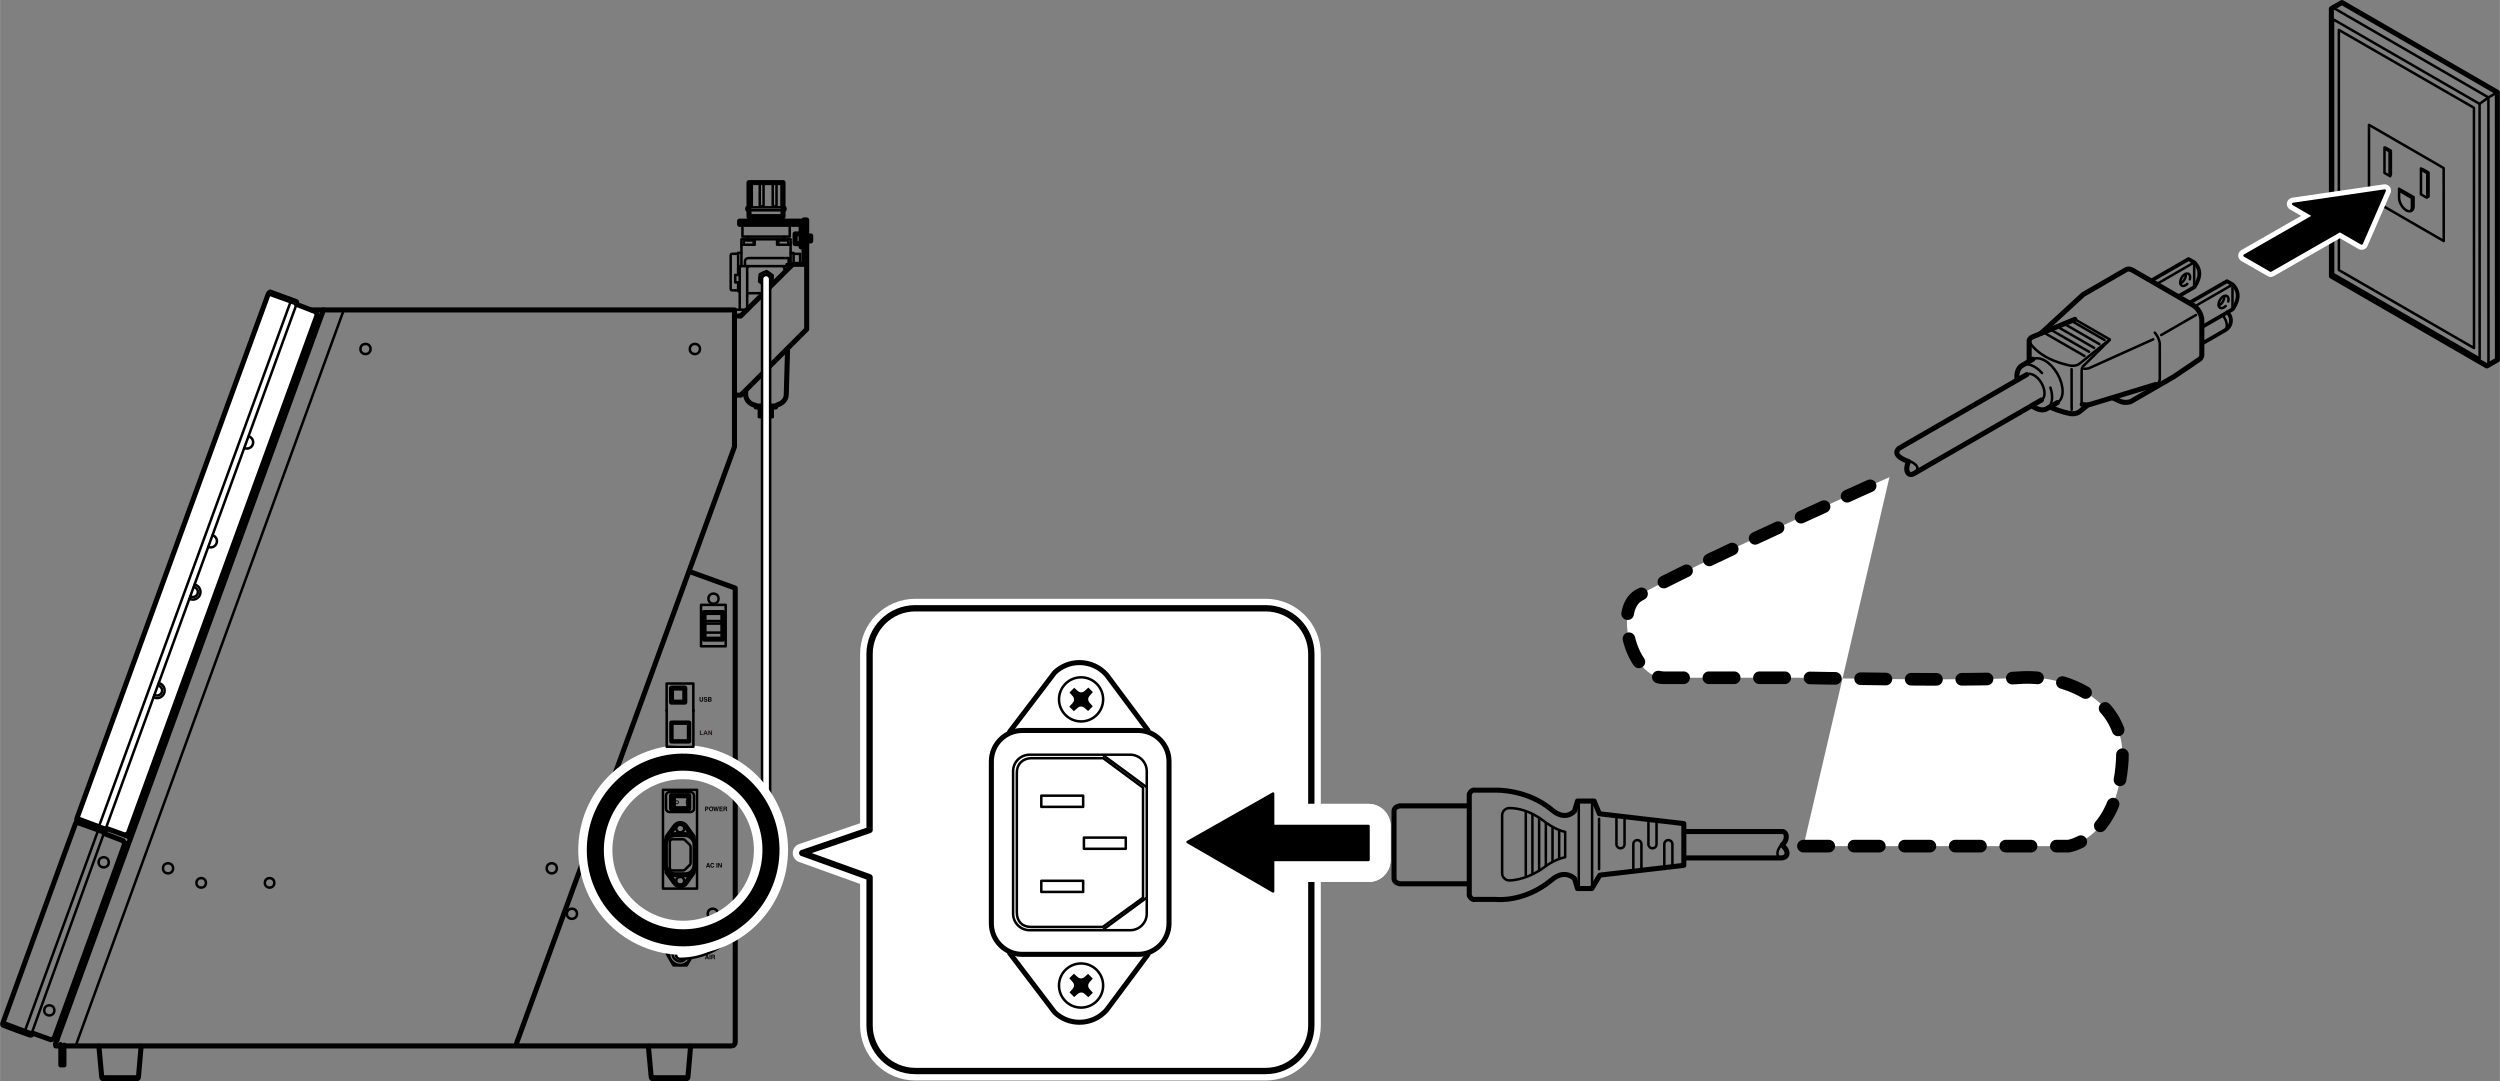 <?xml version="1.0" encoding="UTF-8"?><svg xmlns="http://www.w3.org/2000/svg" width="139.49mm" height="60.34mm" viewBox="0 0 395.4 171.05"><rect x="0" y="0" width="395.4" height="171.05" fill="#808080" stroke="none"/><defs><style>.cls-1{stroke-width:7px;}.cls-1,.cls-2,.cls-3,.cls-4,.cls-5{fill:#000;}.cls-1,.cls-2,.cls-6,.cls-7,.cls-8,.cls-9,.cls-4,.cls-10,.cls-11,.cls-12,.cls-5,.cls-13,.cls-14{stroke-linecap:round;stroke-linejoin:round;}.cls-1,.cls-2,.cls-4,.cls-15,.cls-13{stroke:#fff;}.cls-2{stroke-width:4px;}.cls-3,.cls-16,.cls-17{stroke-width:0px;}.cls-18,.cls-6,.cls-7,.cls-8,.cls-9,.cls-19,.cls-10,.cls-11,.cls-12,.cls-5,.cls-14{stroke:#000;}.cls-18,.cls-6,.cls-16,.cls-14{fill:#fff;}.cls-18,.cls-9,.cls-5{stroke-width:.4px;}.cls-18,.cls-19,.cls-15{stroke-miterlimit:10;}.cls-6{stroke-dasharray:0 0 4 4;}.cls-6,.cls-4{stroke-width:2px;}.cls-7{stroke-width:.7px;}.cls-7,.cls-8,.cls-9,.cls-19,.cls-10,.cls-11,.cls-12,.cls-15,.cls-13{fill:none;}.cls-8{stroke-width:.4px;}.cls-19{stroke-width:2.7px;}.cls-10{stroke-width:.6px;}.cls-11,.cls-14{stroke-width:.8px;}.cls-15{stroke-width:5.4px;}.cls-13{stroke-width:3px;}.cls-17{fill:#231815;}</style></defs><g id="_レイヤー_1"><path class="cls-11" d="M108.96,90.37l7.32,2.65v71.67c0,.53-.27.74-.58.74H8.8l-.05-.27L51.15,49.02h65.01v21.64l-34.62,94.77"/><path class="cls-11" d="M8.54,164.27l11.18-30.82-.25-.46-3.04-1.17s.1-.39-.04-.44-4.11-1.51-4.11-1.51c0,0-.19.08-.32.34S.45,161.8.45,161.8c0,0-.13.27.05.37s4.22,1.54,4.22,1.54c.32.11.45-.29.45-.29l2.86,1.03.5-.19Z"/><line class="cls-9" x1="5.03" y1="163.34" x2="5.33" y2="163.45"/><line class="cls-9" x1="3.97" y1="162.94" x2="15.43" y2="131.57"/><polyline class="cls-9" points="11.96 130.21 16.42 131.82 5.03 163.34 .53 161.64"/><circle class="cls-9" cx="16.39" cy="136.39" r=".8"/><circle class="cls-9" cx="26.57" cy="137.34" r=".8"/><circle class="cls-9" cx="87.26" cy="137.34" r=".8"/><circle class="cls-9" cx="109.9" cy="55.2" r=".8"/><circle class="cls-9" cx="57.8" cy="55.2" r=".8"/><circle class="cls-9" cx="90.45" cy="144.53" r=".8"/><circle class="cls-9" cx="112.73" cy="144.53" r=".8"/><circle class="cls-9" cx="107.56" cy="150.88" r=".6"/><circle class="cls-9" cx="107.56" cy="150.88" r="1.18"/><circle class="cls-9" cx="107.56" cy="150.88" r="1.75"/><circle class="cls-9" cx="31.81" cy="139.64" r=".75"/><circle class="cls-9" cx="42.63" cy="139.64" r=".75"/><circle class="cls-9" cx="7.79" cy="159.81" r=".8"/><path class="cls-14" d="M20.25,131.9l29.92-82.13-.25-.46-3.04-1.17s.1-.39-.04-.44-4.11-1.51-4.11-1.51c0,0-.19.08-.32.34s-30.25,82.9-30.25,82.9c0,0-.13.27.05.37s4.22,1.54,4.22,1.54c.32.11.45-.29.45-.29l2.86,1.03.5-.19Z"/><line class="cls-9" x1="15.69" y1="130.58" x2="45.89" y2="47.9"/><polyline class="cls-9" points="42.41 46.54 46.88 48.15 16.75 130.97 12.24 129.28"/><path class="cls-9" d="M30.65,92.85c.36.07.64.4.64.78,0,.44-.36.8-.8.8-.14,0-.28-.04-.39-.1"/><path class="cls-9" d="M30.79,92.46c.52.13.91.61.91,1.17,0,.67-.54,1.21-1.21,1.21-.19,0-.37-.04-.53-.12"/><path class="cls-9" d="M24.99,108.43c.36.07.64.4.64.78,0,.44-.36.8-.8.8-.14,0-.28-.04-.39-.1"/><path class="cls-9" d="M25.12,108.04c.52.13.91.61.91,1.17,0,.67-.54,1.21-1.21,1.21-.19,0-.37-.04-.53-.12"/><path class="cls-9" d="M39.36,69.03c.39.13.67.5.67.93,0,.55-.44.99-.99.99-.13,0-.26-.03-.38-.08"/><path class="cls-9" d="M33.63,84.66c.39.13.67.5.67.93,0,.55-.44.99-.99.99-.13,0-.26-.03-.38-.08"/><line class="cls-11" x1="51.15" y1="49.02" x2="49.28" y2="49.02"/><line class="cls-11" x1="19.89" y1="132.14" x2="20.6" y2="132.45"/><line class="cls-11" x1="19.71" y1="133.45" x2="20.24" y2="133.45"/><line class="cls-11" x1="8.54" y1="164.27" x2="9.03" y2="164.39"/><line class="cls-9" x1="54.34" y1="49.09" x2="11.97" y2="165.38"/><path class="cls-11" d="M15.63,165.47l.45,4.89c.02.17.15.29.32.29h5.17c.17,0,.31-.13.32-.3l.42-4.87"/><line class="cls-9" x1="16.09" y1="170.26" x2="21.89" y2="170.26"/><path class="cls-11" d="M102.54,165.47l.45,4.89c.02.17.15.29.32.29h5.17c.17,0,.31-.13.32-.3l.42-4.87"/><line class="cls-9" x1="103" y1="170.26" x2="108.8" y2="170.26"/><circle class="cls-9" cx="112.84" cy="94.69" r=".8"/><rect class="cls-9" x="110.87" y="95.67" width="3.9" height="6.55"/><polyline class="cls-9" points="105.43 112.43 105.43 108.11 109.65 108.11 109.65 112.43"/><rect class="cls-9" x="104.85" y="124.93" width="5.39" height="15.62"/><rect class="cls-11" x="106.2" y="108.83" width="2.1" height="2.23"/><path class="cls-3" d="M111.2,110.72c0,.19-.11.27-.29.27-.06,0-.16-.02-.22-.09-.04-.04-.05-.1-.05-.18v-.48h.15v.47c0,.1.06.15.12.15.1,0,.14-.05.14-.14v-.48h.15v.47Z"/><path class="cls-3" d="M111.44,110.75s.02.12.15.12c.07,0,.15-.02.15-.09,0-.06-.05-.07-.13-.09l-.07-.02c-.11-.03-.22-.05-.22-.21,0-.08.04-.22.27-.22.21,0,.27.15.27.23h-.14s-.02-.11-.14-.11c-.06,0-.12.02-.12.09,0,.06.04.07.07.08l.17.04c.09.02.18.06.18.2,0,.22-.21.24-.27.24-.25,0-.3-.15-.3-.24h.14Z"/><path class="cls-3" d="M111.98,110.25h.34c.17,0,.21.11.21.19,0,.1-.06.13-.09.15.09.03.11.1.11.18,0,.06-.02.11-.06.15-.04.04-.08.07-.22.07h-.29v-.73ZM112.12,110.53h.17c.06,0,.1-.02.1-.08s-.04-.08-.11-.08h-.17v.16ZM112.12,110.85h.18c.07,0,.11-.03.11-.11,0-.06-.05-.09-.1-.09h-.18v.19Z"/><path class="cls-3" d="M111.67,128.31h-.15v-.73h.32c.13,0,.22.09.22.23,0,.07-.03.23-.22.23h-.17v.26ZM111.8,127.92c.11,0,.11-.08.11-.11,0-.07-.04-.1-.13-.1h-.12v.21h.13Z"/><path class="cls-3" d="M112.47,127.56c.09,0,.33.04.33.38s-.24.38-.33.38-.33-.04-.33-.38.24-.38.33-.38ZM112.47,128.2c.08,0,.19-.05.19-.25s-.11-.25-.19-.25-.19.05-.19.25.11.25.19.25Z"/><path class="cls-3" d="M112.81,127.58h.16c.09.4.1.45.11.53h0c.01-.08.02-.15.1-.53h.15c.08.4.09.44.1.53h0c.01-.07.02-.13.11-.53h.15l-.2.73h-.14c-.07-.36-.08-.43-.11-.57h0c-.02.14-.03.19-.11.57h-.14l-.2-.73Z"/><path class="cls-3" d="M114.29,127.71h-.37v.15h.34v.13h-.34v.19h.39v.13h-.53v-.73h.51v.13Z"/><path class="cls-3" d="M114.42,127.58h.35c.19,0,.22.14.22.21,0,.08-.04.15-.11.17.06.03.09.05.09.18,0,.11,0,.13.03.14v.02h-.16s-.02-.07-.02-.15c0-.1,0-.14-.11-.14h-.15v.28h-.14v-.73ZM114.73,127.9c.08,0,.11-.03.11-.1,0-.04-.02-.1-.1-.1h-.18v.19h.17Z"/><path class="cls-3" d="M111.81,137.23h-.15l.25-.73h.17l.24.73h-.16l-.04-.15h-.26l-.05.15ZM111.9,136.95h.18l-.09-.29h0l-.09.29Z"/><path class="cls-3" d="M112.81,136.74s-.03-.13-.15-.13c-.07,0-.17.05-.17.25,0,.13.05.25.17.25.08,0,.14-.05.15-.14h.15c-.03.16-.13.27-.3.27-.18,0-.32-.13-.32-.38s.14-.38.32-.38c.21,0,.29.15.3.26h-.15Z"/><path class="cls-3" d="M113.46,137.23h-.15v-.73h.15v.73Z"/><path class="cls-3" d="M114.02,136.5h.14v.73h-.15l-.28-.52h0v.52h-.14v-.73h.15l.28.51h0v-.51Z"/><path class="cls-3" d="M111.63,151.73h-.15l.25-.73h.17l.24.73h-.16l-.04-.15h-.26l-.05.15ZM111.72,151.45h.18l-.09-.29h0l-.09.29Z"/><path class="cls-3" d="M112.36,151.73h-.15v-.73h.15v.73Z"/><path class="cls-3" d="M112.5,151h.35c.19,0,.22.14.22.21,0,.08-.04.15-.11.17.06.03.09.05.09.18,0,.11,0,.13.03.14v.02h-.16s-.02-.07-.02-.15c0-.1,0-.14-.11-.14h-.15v.28h-.14v-.73ZM112.81,151.32c.08,0,.11-.03.11-.1,0-.04-.02-.1-.1-.1h-.18v.19h.17Z"/><rect class="cls-9" x="105.33" y="125.3" width="4.43" height="3.13" rx=".51" ry=".51"/><rect class="cls-11" x="106.2" y="125.86" width="2.73" height="2.04"/><line class="cls-9" x1="106.7" y1="125.91" x2="106.7" y2="127.84"/><path class="cls-3" d="M107.05,127.21c-.17,0-.31-.14-.31-.31s.14-.31.31-.31.31.14.31.31-.14.31-.31.31ZM107.05,126.72c-.1,0-.18.08-.18.18s.08.18.18.18.18-.08.18-.18-.08-.18-.18-.18Z"/><rect class="cls-3" x="108.47" y="126.56" width=".13" height=".68"/><circle class="cls-9" cx="107.58" cy="131.04" r=".62"/><path class="cls-11" d="M105.48,132.4l1.23-1.68c.19-.28.51-.47.88-.47s.67.17.86.44l1.19,1.67"/><circle class="cls-9" cx="107.58" cy="139.32" r=".62"/><path class="cls-11" d="M105.48,137.96l1.23,1.68c.19.28.51.47.88.47s.67-.17.86-.44l1.19-1.67"/><rect class="cls-11" x="105.23" y="132.01" width="4.69" height="6.35" rx="1.53" ry="1.53"/><path class="cls-9" d="M109.06,136.83l-.74.73c-.08.07-.18.12-.28.12h-1.68c-.24,0-.43-.19-.43-.43v-4.07c0-.24.19-.43.43-.43h1.67c.1,0,.2.04.28.11l.75.73c.1.1.16.23.16.37v2.52c0,.14-.06.27-.15.37Z"/><polygon class="cls-9" points="108.61 149.06 106.51 149.06 105.46 150.88 106.51 152.7 108.61 152.7 109.66 150.88 108.61 149.06"/><path class="cls-11" d="M116.2,49.98h.95l8.21-8.17h1.8v-2.76h-.46v-3.57h-9.73v-.5h9.68c.42,0,.48.29.48.29v-.48h.45v17.29l-10.42,10.42h-1.01"/><line class="cls-9" x1="127.16" y1="41.81" x2="127.53" y2="41.81"/><line class="cls-9" x1="127.16" y1="39.05" x2="127.16" y2="35.27"/><polyline class="cls-11" points="127.72 37.32 128.22 37.32 128.22 38.11 127.72 38.11"/><polyline class="cls-11" points="126.58 37 125.75 37 125.75 38.54 126.66 38.54"/><line class="cls-11" x1="118.6" y1="34.88" x2="118.6" y2="34.27"/><line class="cls-11" x1="123.64" y1="34.27" x2="123.64" y2="34.86"/><path class="cls-11" d="M124.03,33.03c0-.12-.08-.21-.19-.23v-3.92h-5.38v3.91c-.12,0-.22.11-.22.24s.1.23.22.24v.99h5.38v-1c.11-.02.19-.11.19-.23Z"/><polyline class="cls-9" points="118.9 28.92 118.9 32.61 118.48 32.61"/><polyline class="cls-9" points="123.64 28.92 123.64 32.61 123.83 32.61"/><polyline class="cls-9" points="120.16 28.92 120.16 32.61 120.76 32.61 120.76 28.92"/><polyline class="cls-9" points="122.21 28.92 122.21 32.61 122.81 32.61 122.81 28.92"/><line class="cls-9" x1="118.46" y1="32.79" x2="123.83" y2="32.79"/><line class="cls-9" x1="118.46" y1="33.26" x2="123.83" y2="33.26"/><polyline class="cls-9" points="117.42 35.54 117.42 37.42 124.9 37.42 124.9 35.57"/><line class="cls-9" x1="118.28" y1="37.44" x2="118.28" y2="37.85"/><line class="cls-9" x1="124.01" y1="37.44" x2="124.01" y2="37.85"/><path class="cls-9" d="M116.21,49.16s.12-.18.3-.18h1.5"/><polyline class="cls-9" points="116.99 48.93 116.99 42.09 125 42.09"/><polyline class="cls-9" points="116.96 43.49 116.28 43.49 116.28 44.67 116.96 44.67"/><polyline class="cls-9" points="117.26 42.07 117.26 37.85 125.04 37.85 125.04 42"/><polyline class="cls-9" points="125.07 40.02 125.51 40.02 125.51 41.75"/><polyline class="cls-9" points="125.53 40.15 126.54 40.15 126.54 41.68"/><path class="cls-9" d="M117.82,42.06v-.69s-.05-.55.65-.55h6.26v.97h-.32v.28"/><polyline class="cls-9" points="117.27 38.71 119.36 38.71 119.36 37.92"/><polyline class="cls-9" points="124.98 38.71 122.9 38.71 122.9 37.92"/><path class="cls-9" d="M123.09,38.7v-.32c0-.21.11-.35.32-.35h.94c.27,0,.32.25.32.35v.32"/><path class="cls-9" d="M117.63,38.7v-.32c0-.21.11-.35.32-.35h.94c.27,0,.32.25.32.35v.32"/><path class="cls-9" d="M117.24,40h-.55v.14h-.88c-.21,0-.25.14-.25.37v5.18c0,.23.19.23.19.23h.99v.14h.21"/><line class="cls-9" x1="116.74" y1="45.93" x2="116.74" y2="44.69"/><line class="cls-9" x1="116.74" y1="43.49" x2="116.74" y2="40.06"/><polyline class="cls-9" points="118.41 42.09 118.17 42.38 118.17 48.8"/><polyline class="cls-9" points="123.84 42.14 124.08 42.41 124.08 42.97"/><circle class="cls-9" cx="121.14" cy="44.05" r=".28"/><circle class="cls-9" cx="121.14" cy="44.05" r=".61"/><circle class="cls-9" cx="121.14" cy="44.05" r=".99"/><polygon class="cls-9" points="122.21 43.55 121.24 42.87 120.16 43.37 120.06 44.55 121.03 45.23 122.11 44.73 122.21 43.55"/><line class="cls-9" x1="118.21" y1="46.37" x2="120.65" y2="46.37"/><path class="cls-11" d="M117.93,61.86v.57c0,.92.88,1.61,1.47,1.64,0,0,.16.04.16.3h3.11c.07-.27.25-.32.25-.32.67-.18,1.4-.74,1.43-1.59s.21-7.25.21-7.25"/><line class="cls-9" x1="119.67" y1="64.03" x2="122.5" y2="64.03"/><polyline class="cls-9" points="120.08 64.41 120.08 64.61 120.28 64.81"/><polyline class="cls-9" points="122.2 64.43 122.2 64.62 122 64.81"/><rect class="cls-9" x="120.02" y="64.84" width="2.19" height="1.13"/><line class="cls-9" x1="120.25" y1="65.96" x2="120.25" y2="64.84"/><line class="cls-9" x1="120.65" y1="65.96" x2="120.65" y2="64.84"/><line class="cls-9" x1="121.63" y1="65.96" x2="121.63" y2="64.84"/><line class="cls-9" x1="122.01" y1="65.96" x2="122.01" y2="64.84"/><path class="cls-18" d="M120.52,129.63c0,15.68-7.08,20.75-12.96,20.75-.35,0-.64.29-.64.64s.29.64.64.64c7.34,0,14.24-6.75,14.24-22.03V44.14c0-.35-.29-.64-.64-.64s-.64.29-.64.64v85.49Z"/></g><g id="_レイヤー_3"><circle class="cls-15" cx="108.05" cy="134.45" r="13.89" transform="translate(-44.3 215.33) rotate(-79.18)"/><circle class="cls-19" cx="108.05" cy="134.45" r="13.89" transform="translate(-44.3 215.33) rotate(-79.18)"/><rect class="cls-11" x="111.35" y="96.88" width="2.97" height="4.21"/><line class="cls-9" x1="111.35" y1="98.23" x2="114.33" y2="98.23"/><line class="cls-9" x1="111.35" y1="98.63" x2="114.33" y2="98.63"/><line class="cls-9" x1="111.35" y1="100.06" x2="114.33" y2="100.06"/></g><g id="_レイヤー_2"><path class="cls-16" d="M126.88,134.92l10.65-3.64v-27.84c0-3.99,3.24-7.23,7.23-7.23h55.41c3.99,0,7.23,3.24,7.23,7.23v58.73c0,3.99-3.24,7.23-7.23,7.23h-55.41c-3.99,0-7.23-3.24-7.23-7.23v-23.41l-10.65-3.84Z"/><path class="cls-13" d="M126.88,134.92l10.65-3.64v-27.84c0-3.99,3.24-7.23,7.23-7.23h55.41c3.99,0,7.23,3.24,7.23,7.23v58.73c0,3.99-3.24,7.23-7.23,7.23h-55.41c-3.99,0-7.23-3.24-7.23-7.23v-23.41l-10.65-3.84Z"/><path class="cls-12" d="M126.88,134.92l10.65-3.64v-27.84c0-3.99,3.24-7.23,7.23-7.23h55.41c3.99,0,7.23,3.24,7.23,7.23v58.73c0,3.99-3.24,7.23-7.23,7.23h-55.41c-3.99,0-7.23-3.24-7.23-7.23v-23.41l-10.65-3.84Z"/><polygon class="cls-11" points="395 56.92 394.99 14.6 393.12 13.52 370.41 .4 368.74 1.36 368.75 43.68 393.33 57.88 395 56.92"/><polyline class="cls-9" points="393.59 57.73 393.58 15.41 391.72 14.33 369.01 1.21"/><polygon class="cls-9" points="392.19 56.71 369.01 43.32 369 3.04 392.18 16.43 392.19 56.71"/><polygon class="cls-9" points="391.3 55.05 369.93 42.72 369.92 4.73 391.29 17.05 391.3 55.05"/><polygon class="cls-9" points="386.51 38.12 374.69 31.29 374.69 19.75 386.5 26.58 386.51 38.12"/><polyline class="cls-9" points="378.04 27.7 378.04 27.88 377.14 27.35 377.14 23.32 377.31 23.42"/><polyline class="cls-10" points="377.35 23.49 378.05 23.89 378.05 27.57"/><polyline class="cls-9" points="383.83 31.13 383.83 31.27 382.91 30.74 382.91 26.64"/><polyline class="cls-10" points="383.15 26.84 384.01 27.34 384.01 31.05"/><path class="cls-9" d="M379.45,29.85v1.43c0,.73.51,1.62,1.14,1.99.63.37,1.15.07,1.15-.66v-1.43l-2.29-1.32Z"/><path class="cls-9" d="M381.38,33.23c.06-.13.1-.29.1-.48v-1.43l-1.94-1.12"/><polyline class="cls-9" points="392.18 16.43 393.58 15.41 394.61 14.82"/><polygon class="cls-4" points="365.96 34.15 355.01 40.42 359.14 42.8 370.09 36.53 373.53 38.51 377.17 30.15 362.7 32.26 365.96 34.15"/><polygon class="cls-5" points="365.96 34.15 355.01 40.42 359.14 42.8 370.09 36.53 373.53 38.51 377.17 30.15 362.7 32.26 365.96 34.15"/><path class="cls-9" d="M320.56,59.24c.64-.37,1.68.23,2.33,1.35.64,1.12.64,2.32,0,2.69"/><path class="cls-11" d="M322.88,63.27l-20.13,11.62c-.94.55-1.55-.39-.9-1.89-3.01-1.1-1.43-2.13-1.43-2.13l20.13-11.62"/><path class="cls-9" d="M301.74,72.8c1.1.42,2.01,1.08,1.24,1.79"/><path class="cls-9" d="M328.17,50.51l5.52,3.18-4.79,3.84c-.57.45-1.45.3-1.45.3,0,0-2.14-.39-3.96-1.44-1.82-1.05-2.5-2.28-2.5-2.28,0,0-.04-.08-.04-.2"/><path class="cls-11" d="M340.95,60.81l-10.48,3.19s-.72.12-1.14-.04"/><line class="cls-9" x1="347.21" y1="48.41" x2="353.13" y2="45"/><path class="cls-10" d="M346.31,47.89l5.91-3.41.91.51s.82.74.8,1.81c-.02,1.07-.8,2.12-.8,2.12l-4.84,2.8"/><path class="cls-9" d="M340.55,53.67l-10.17,4.58c-.28.08-.54.09-.73.08"/><path class="cls-11" d="M324.23,64.37c1.61.76,3.21,1.05,3.21,1.05,0,0,.88.15,1.46-.3l1.23-.99"/><path class="cls-11" d="M328.17,50.51l-6.67,2.76c-.47.2-.56.47-.56.64v3.2"/><line class="cls-9" x1="323.57" y1="52.78" x2="329.68" y2="56.3"/><line class="cls-9" x1="324.71" y1="52.36" x2="330.41" y2="55.64"/><line class="cls-9" x1="325.78" y1="51.89" x2="331.21" y2="55.02"/><line class="cls-9" x1="326.82" y1="51.41" x2="332.05" y2="54.43"/><line class="cls-9" x1="327.97" y1="50.95" x2="332.85" y2="53.77"/><path class="cls-9" d="M333.65,53.8l-4.17,4.12s-.24.26-.24.66v5.27"/><path class="cls-9" d="M351.53,49.84c.1.13.21.27.3.42.49.85.5,1.75.02,2.03"/><path class="cls-10" d="M352.3,49.4c.12.11.23.25.32.4.49.85.2,1.93-.65,2.41l-3.67,2.12"/><path class="cls-11" d="M321.39,64.19c.84.62,1.72.83,2.36.45l1.66-.96"/><path class="cls-11" d="M321.53,56.81l-1.72,1c-.64.37-.9,1.22-.79,2.24"/><path class="cls-9" d="M321.47,56.85c1.09-.63,2.85.39,3.94,2.28,1.09,1.89,1.09,3.92,0,4.55"/><path class="cls-9" d="M324.3,61.3c.49,1.48.31,2.85-.55,3.34"/><path class="cls-9" d="M319.81,57.81c.85-.49,2.12.03,3.16,1.19"/><path class="cls-9" d="M352.02,48.4c-.28.3-.63.42-.87.29-.32-.18-.33-.74-.03-1.26.3-.51.79-.78,1.11-.6.23.13.3.48.2.86"/><path class="cls-9" d="M351.79,46.88c.02.24-.05.54-.21.82-.17.3-.41.52-.65.61"/><line class="cls-9" x1="353.1" y1="48.78" x2="353.1" y2="45.1"/><line class="cls-9" x1="341.15" y1="44.91" x2="347.06" y2="41.49"/><path class="cls-10" d="M340.24,44.39l5.91-3.41.91.51s.82.74.8,1.81c-.02,1.07-.8,2.12-.8,2.12l-2.46,1.42"/><path class="cls-9" d="M345.95,44.9c-.29.3-.63.42-.87.28-.31-.18-.32-.74-.03-1.26.3-.51.79-.78,1.11-.6.23.13.3.48.19.86"/><path class="cls-9" d="M345.72,43.38c.02.24-.05.54-.21.82-.17.3-.41.52-.65.61"/><line class="cls-9" x1="347.04" y1="45.27" x2="347.04" y2="41.6"/><line class="cls-9" x1="327.65" y1="58.39" x2="327.66" y2="64.82"/><path class="cls-9" d="M341.29,60.62s.31-.22.31-.68v-5.44c0-.63-.33-1.37-.79-1.89"/><path class="cls-11" d="M322.83,52.7l6.67-6.13,6.8-3.93c.25-.14.59-.12.97.09l9.6,5.55c.76.44,1.38,1.51,1.38,2.39v5.44c0,.45-.31.68-.31.68l-4.12,2.79-6.82,3.94s-.89.34-1.8-.1l-.94-.45"/><line class="cls-9" x1="341.83" y1="52.99" x2="347.31" y2="49.83"/><path class="cls-11" d="M159.69,150.76l7.12,9.36c1.02.98,2.4,1.57,3.92,1.57,1.7,0,3.23-.74,4.28-1.93l6.54-8.78"/><path class="cls-11" d="M184.89,120.44c0-2.71-2.19-4.9-4.89-4.9h-18.32c-2.7,0-4.89,2.19-4.89,4.9v25.61c0,2.71,2.19,4.9,4.89,4.9h18.32c2.7,0,4.89-2.19,4.89-4.9v-25.61Z"/><path class="cls-9" d="M181.37,121.99c0-1.45-1.17-2.62-2.62-2.62h-15.9c-1.45,0-2.62,1.17-2.62,2.62v22.52c0,1.45,1.17,2.62,2.62,2.62h15.9c1.45,0,2.62-1.17,2.62-2.62v-22.52Z"/><path class="cls-9" d="M174.46,119.92h-11.31c-1.37,0-2.33.91-2.33,2.28v22.13c0,1.37.83,2.28,2.2,2.28h11.4l6.36-4.62v-17.41l-6.31-4.67Z"/><path class="cls-9" d="M170.98,152.39c1.93,0,3.49,1.56,3.49,3.49s-1.56,3.49-3.49,3.49-3.49-1.56-3.49-3.49,1.56-3.49,3.49-3.49Z"/><path class="cls-3" d="M172.85,157.03l-.47-.53c-.63-.64.03-1.24.03-1.24l.42-.48-.74-.74-.48.42s-.61.66-1.24.02l-.53-.47-.72.72.47.52c.64.63-.02,1.24-.02,1.24l-.42.47.74.75.48-.43s.61-.66,1.24-.02l.52.47.72-.72Z"/><path class="cls-11" d="M159.69,115.73l7.12-9.36c1.02-.97,2.4-1.57,3.92-1.57,1.7,0,3.23.75,4.28,1.93l6.54,8.77"/><path class="cls-9" d="M170.98,114.11c1.93,0,3.49-1.56,3.49-3.49s-1.56-3.49-3.49-3.49-3.49,1.57-3.49,3.49,1.56,3.49,3.49,3.49Z"/><path class="cls-3" d="M172.85,109.47l-.47.53c-.63.64.03,1.24.03,1.24l.42.48-.74.74-.48-.42s-.61-.66-1.24-.02l-.53.47-.72-.72.47-.52c.64-.63-.02-1.24-.02-1.24l-.42-.48.74-.75.48.43s.61.66,1.24.02l.52-.48.72.72Z"/><rect class="cls-9" x="171.43" y="132.48" width="6.62" height="1.77"/><rect class="cls-9" x="164.69" y="139.32" width="6.62" height="1.76"/><rect class="cls-9" x="164.69" y="125.85" width="6.62" height="1.77"/><line class="cls-9" x1="174.59" y1="146.95" x2="181.27" y2="142.05"/><line class="cls-9" x1="174.59" y1="119.54" x2="181.27" y2="124.45"/><path class="cls-11" d="M232.23,139.79h-10.81s-.94-.12-.94-.82v-10.69c0-.71.94-.82.94-.82h10.81"/><path class="cls-9" d="M247.55,131.58v4c-1.8.39-3.25,1.54-3.25,1.54-2.31,1.75-4.68,2.14-5.57,2.14-.64,0-1.15-.52-1.15-1.15v-9.15c0-.64.52-1.15,1.15-1.15,1.18,0,3.25.33,5.57,2.14,0,0,1.53,1.24,3.25,1.64Z"/><path class="cls-11" d="M252.95,128.68l-.82-1.98h-2.63l-.47,1.57s-1.37,1.7-3.57-.16c-3.9-3.3-8.85-3.13-8.85-3.13h-3.29c-.63-.16-.94.63-.94.63v16.02s.31.78.94.63h3.29s4.46.55,8.85-3.13c2.08-1.74,3.57-.16,3.57-.16l.47,1.57h2.27l1.25-2.1.09-.03,13.21-1.54v-6.6l-13.21-1.54-.17-.03Z"/><path class="cls-9" d="M264.51,136.92v-3.4c0-.35-.28-.64-.64-.64s-.64.29-.64.64v3.68"/><path class="cls-9" d="M260.72,129.65v3.88c0,.35.28.64.64.64s.64-.29.64-.64v-3.71"/><path class="cls-9" d="M259.61,137.58v-4.06c0-.35-.28-.64-.64-.64s-.64.29-.64.64v4.01"/><path class="cls-9" d="M255.66,129.1v4.43c0,.35.28.64.64.64s.64-.29.64-.64v-4.26"/><line class="cls-9" x1="251.81" y1="140.14" x2="251.81" y2="127.12"/><line class="cls-9" x1="252.91" y1="137.48" x2="252.91" y2="129.51"/><line class="cls-9" x1="249.7" y1="140.14" x2="249.7" y2="127.12"/><line class="cls-9" x1="241.32" y1="138.44" x2="241.32" y2="128.57"/><line class="cls-9" x1="242.37" y1="138.21" x2="242.37" y2="128.91"/><line class="cls-9" x1="243.43" y1="137.7" x2="243.43" y2="129.42"/><line class="cls-9" x1="244.49" y1="136.97" x2="244.49" y2="130.27"/><line class="cls-9" x1="245.55" y1="136.24" x2="245.55" y2="130.94"/><line class="cls-9" x1="246.6" y1="135.78" x2="246.6" y2="131.39"/><path class="cls-11" d="M266.58,135.7h15.14c.87,0,1.47-.81.16-2.05,1.05-.98.65-2.13.04-2.13h-15.35"/><path class="cls-9" d="M281.83,133.56c-.65.65-1.04,1.63-.33,2.16"/><polygon class="cls-1" points="201.35 136.01 216.44 136.01 216.44 130.65 201.35 130.65 201.35 125.52 191.92 133.14 201.35 140.99 201.35 136.01"/><polygon class="cls-1" points="201.35 136.01 216.44 136.01 216.44 130.65 201.35 130.65 201.35 125.52 191.92 133.14 201.35 140.99 201.35 136.01"/><polygon class="cls-2" points="201.35 136.01 216.44 136.01 216.44 130.65 201.35 130.65 201.35 125.52 191.92 133.14 201.35 140.99 201.35 136.01"/><polygon class="cls-5" points="201.35 136.01 216.44 136.01 216.44 130.65 201.35 130.65 201.35 125.52 187.83 133.18 201.35 140.99 201.35 136.01"/><path class="cls-6" d="M285.24,133.83h41.93s7.76-1.1,8.5-13.6c.57-9.63-9.07-13.6-16.43-13.03-7.37.57-34.56,0-34.56,0h-21.53c-5.1,0-7.93-10.77-3.97-13.03,8.14-4.65,39.66-18.7,39.66-18.7"/><polyline class="cls-7" points="9.56 165.17 9.56 168.48 10.15 168.48 10.15 165.26"/></g><g id="_編集モード"><polyline class="cls-8" points="109.66 112.45 109.66 118.11 105.44 118.11 105.44 112.32"/><line class="cls-8" x1="109.66" y1="112.32" x2="109.66" y2="112.45"/><rect class="cls-7" x="106.19" y="114.31" width="2.78" height="2.95"/><path class="cls-17" d="M110.69,116.26v-.72h.15v.6h.36v.12h-.51Z"/><path class="cls-17" d="M111.95,116.26h-.16l-.06-.16h-.29l-.06.16h-.15l.28-.72h.15l.29.72ZM111.68,115.97l-.1-.27-.1.27h.2Z"/><path class="cls-17" d="M112.03,116.26v-.72h.14l.3.48v-.48h.14v.72h-.15l-.29-.47v.47h-.14Z"/></g></svg>